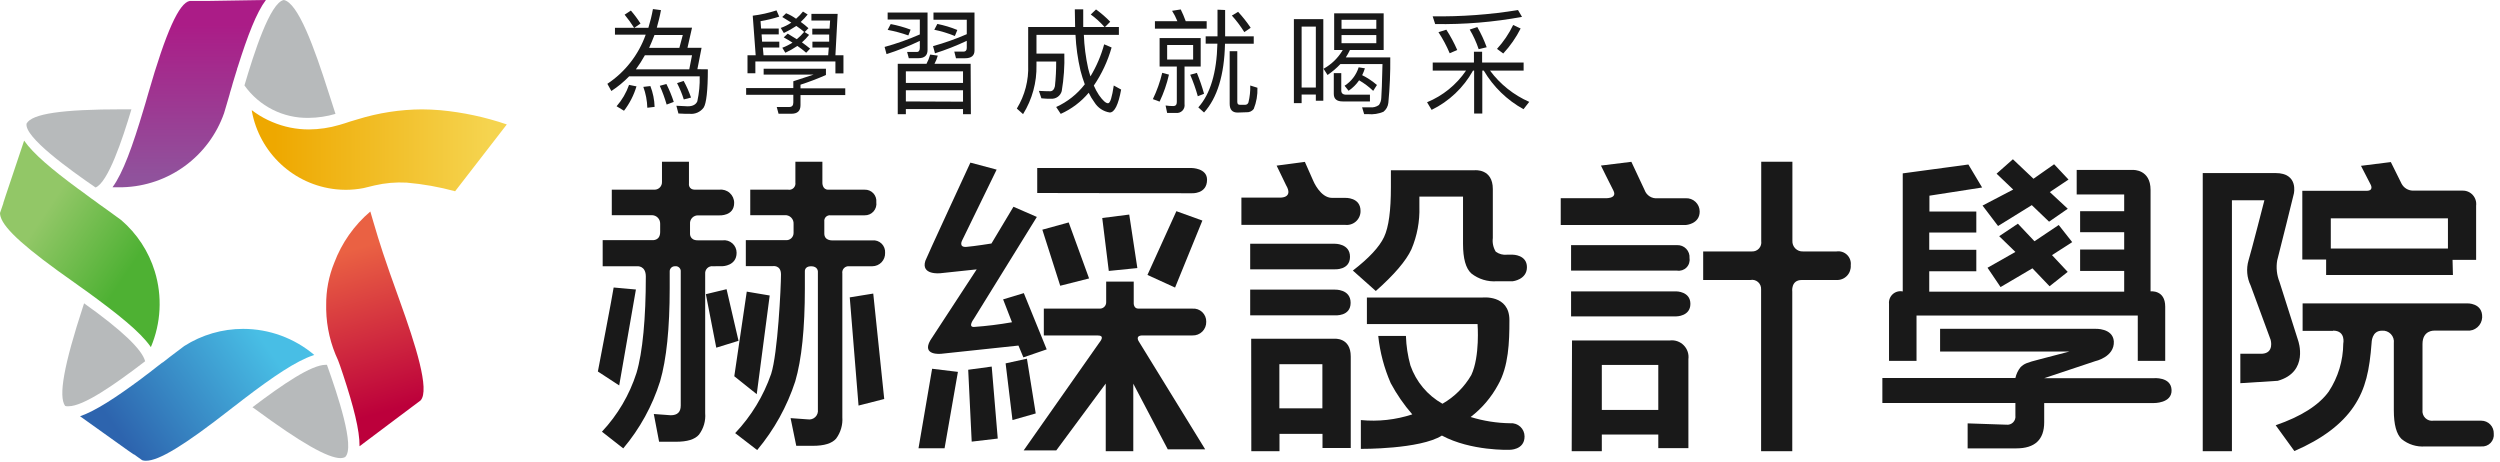 <?xml version="1.0" encoding="UTF-8"?>
<svg width="200px" height="37px" viewBox="0 0 200 37" version="1.1" xmlns="http://www.w3.org/2000/svg" xmlns:xlink="http://www.w3.org/1999/xlink">
    <!-- Generator: Sketch 55.2 (78181) - https://sketchapp.com -->
    <title>橫式2-彩copycopy</title>
    <desc>Created with Sketch.</desc>
    <defs>
        <linearGradient x1="30.733%" y1="31.265%" x2="74.522%" y2="68.553%" id="linearGradient-1">
            <stop stop-color="#92C767" offset="0%"></stop>
            <stop stop-color="#4EB133" offset="100%"></stop>
        </linearGradient>
        <linearGradient x1="44.025%" y1="13.898%" x2="53.073%" y2="85.703%" id="linearGradient-2">
            <stop stop-color="#EA6143" offset="0%"></stop>
            <stop stop-color="#BC003B" offset="100%"></stop>
        </linearGradient>
        <linearGradient x1="87.676%" y1="32.946%" x2="10.407%" y2="63.341%" id="linearGradient-3">
            <stop stop-color="#48BEE5" offset="0%"></stop>
            <stop stop-color="#2D64AE" offset="100%"></stop>
        </linearGradient>
        <linearGradient x1="49.959%" y1="13.084%" x2="49.959%" y2="94.593%" id="linearGradient-4">
            <stop stop-color="#AB1C87" offset="0%"></stop>
            <stop stop-color="#90529C" offset="100%"></stop>
        </linearGradient>
        <linearGradient x1="93.105%" y1="50%" x2="9.12%" y2="50%" id="linearGradient-5">
            <stop stop-color="#F5D44F" offset="0%"></stop>
            <stop stop-color="#EEA800" offset="100%"></stop>
        </linearGradient>
    </defs>
    <g id="頁面-1" stroke="none" stroke-width="1" fill="none" fill-rule="evenodd">
        <g id="橫式2-彩copycopy" fill-rule="nonzero">
            <path d="M12.384,21.715 C11.894,20.118 10.962,18.693 9.696,17.605 C9.322,17.325 8.913,17.03 8.484,16.725 L7.935,16.335 L7.935,16.335 L7.481,16 L7.342,15.905 L6.843,15.535 L6.574,15.335 L6.204,15.07 C4.175,13.57 2.658,12.3 1.93,11.25 L0.449,15.67 L0.264,16.24 L0.264,16.27 L0,17.04 L0,17.04 C0.002,17.144 0.019,17.246 0.05,17.345 C0.354,18.345 2.115,19.915 5.95,22.605 L6.16,22.755 L6.554,23.04 L6.953,23.32 C9.446,25.135 11.197,26.535 12.02,27.7 L12.07,27.77 C12.882,25.852 12.994,23.707 12.384,21.715 Z" id="路徑" fill="url(#linearGradient-1)"></path>
            <path d="M11.611,28.9 C11.365,27.953 9.737,26.408 6.728,24.265 C6.703,24.34 6.683,24.405 6.658,24.475 C5.097,29.24 4.663,31.715 5.212,32.475 C5.3,32.504 5.394,32.513 5.486,32.5 C6.683,32.5 9.167,30.775 11.611,28.9 Z" id="路徑" fill="#B7BABB"></path>
            <path d="M7.646,15 C8.643,14.59 9.786,11.19 10.514,8.745 L9.805,8.745 C4.933,8.745 2.554,9.1 2.125,9.885 C1.92,10.96 5.596,13.59 7.646,15 Z" id="路徑" fill="#B7BABB"></path>
            <path d="M19.556,6.835 C20.737,8.499 22.662,9.471 24.698,9.43 C25.423,9.424 26.143,9.316 26.838,9.11 C26.718,8.74 26.589,8.345 26.459,7.93 L26.264,7.33 C25.147,3.82 23.85,0.23 22.708,0 C21.611,0.19 20.299,4.305 19.556,6.835 Z" id="路徑" fill="#B7BABB"></path>
            <path d="M26.155,29.185 C26.121,29.182 26.088,29.182 26.055,29.185 C24.913,29.185 22.643,30.725 20.195,32.58 L20.434,32.745 C24.055,35.41 26.224,36.65 27.252,36.65 C27.379,36.651 27.504,36.62 27.616,36.56 C28.429,35.775 26.993,31.535 26.155,29.185 Z" id="路徑" fill="#B7BABB"></path>
            <path d="M31.975,24.055 C30.693,20.5 30.384,19.5 29.87,17.755 C29.781,17.445 29.736,17.285 29.626,16.92 L29.626,16.92 C28.334,18.018 27.342,19.427 26.743,21.015 C26.302,22.092 26.082,23.246 26.095,24.41 C26.095,24.46 26.095,24.51 26.095,24.555 C26.095,24.6 26.095,24.665 26.095,24.72 L26.095,24.78 C26.126,26.18 26.451,27.558 27.047,28.825 C27.102,28.975 27.162,29.13 27.212,29.275 C27.297,29.535 27.382,29.775 27.466,30.03 C28.279,32.5 28.778,34.42 28.763,35.7 L31.631,33.545 L32.474,32.915 L32.973,32.54 L33.641,32.04 L33.641,32.04 C34.414,31.225 33.232,27.545 31.975,24.055 Z" id="路徑" fill="url(#linearGradient-2)"></path>
            <path d="M19.451,26.31 C17.784,26.309 16.151,26.784 14.743,27.68 C14.364,27.96 13.965,28.26 13.546,28.585 L13.017,29 L12.993,29 L12.564,29.33 L12.564,29.33 L12.429,29.435 L11.93,29.825 L11.661,30.025 L11.302,30.3 C9.282,31.8 7.621,32.885 6.404,33.3 L10.185,36 L10.683,36.345 L10.713,36.345 L11.372,36.815 L11.372,36.815 C11.469,36.849 11.572,36.864 11.676,36.86 C12.718,36.86 14.733,35.635 18.424,32.75 L18.628,32.59 L19.017,32.295 L19.401,31.995 C21.865,30.11 23.711,28.87 25.062,28.425 C25.09,28.419 25.117,28.409 25.142,28.395 C23.55,27.049 21.534,26.31 19.451,26.31 Z" id="路徑" fill="url(#linearGradient-3)"></path>
            <path d="M16.638,0.075 L16.02,0.075 L15.182,0.075 L15.182,0.075 C14.334,0.22 13.287,2.515 11.85,7.51 C11.82,7.605 11.796,7.695 11.771,7.785 L11.636,8.255 C11.586,8.405 11.541,8.57 11.496,8.72 C10.603,11.72 9.835,13.84 9.002,14.98 C9.152,14.98 9.292,14.98 9.441,14.98 L9.82,14.98 C13.485,14.876 16.707,12.521 17.925,9.055 L18.135,8.345 C18.219,8.06 18.304,7.78 18.384,7.495 C18.387,7.487 18.387,7.478 18.384,7.47 C18.444,7.275 18.499,7.095 18.554,6.905 L18.554,6.905 L18.613,6.685 L18.783,6.125 C18.838,5.93 18.898,5.75 18.958,5.56 C18.958,5.495 18.993,5.43 19.017,5.365 C19.815,2.835 20.519,1 21.272,0 L16.638,0.075 Z" id="路徑" fill="url(#linearGradient-4)"></path>
            <path d="M35.217,8.815 C34.718,8.775 34.219,8.75 33.751,8.75 C32.007,8.76 30.274,9.028 28.608,9.545 L28.02,9.72 L27.596,9.86 L27.596,9.86 L27.496,9.89 L27.147,9.995 C26.358,10.228 25.541,10.349 24.718,10.355 C23.709,10.357 22.71,10.155 21.781,9.76 C21.313,9.565 20.867,9.322 20.449,9.035 C20.344,8.965 20.239,8.89 20.145,8.815 C20.147,8.833 20.147,8.852 20.145,8.87 C20.751,12.236 23.504,14.794 26.898,15.145 C27.152,15.17 27.397,15.185 27.676,15.185 C28.144,15.183 28.612,15.138 29.072,15.05 C29.387,14.97 29.681,14.895 29.96,14.835 L29.96,14.835 C30.803,14.638 31.669,14.562 32.534,14.61 C33.843,14.723 35.14,14.954 36.409,15.3 L40.544,9.955 C38.819,9.366 37.031,8.983 35.217,8.815 Z" id="路徑" fill="url(#linearGradient-5)"></path>
            <path d="M50.873,23.16 L49.536,30.835 L47.83,29.72 C47.83,29.72 49.042,23.42 49.092,23 L50.873,23.16 Z M57.042,21.3 C56.874,21.278 56.706,21.334 56.583,21.451 C56.461,21.569 56.399,21.736 56.414,21.905 L56.414,33.05 C56.467,33.667 56.289,34.282 55.915,34.775 C55.586,35.155 54.973,35.34 54.08,35.34 L52.728,35.34 L52.304,33.12 L53.656,33.22 C54.195,33.22 54.459,32.965 54.459,32.445 L54.459,21.745 C54.474,21.621 54.431,21.497 54.342,21.41 C54.253,21.322 54.128,21.282 54.005,21.3 C53.887,21.294 53.772,21.339 53.689,21.425 C53.607,21.51 53.566,21.627 53.576,21.745 C53.576,22.285 53.576,22.245 53.576,22.555 L53.576,23.055 C53.576,26.262 53.32,28.745 52.808,30.505 C52.189,32.471 51.188,34.295 49.86,35.87 L48.155,34.535 C49.413,33.196 50.357,31.592 50.918,29.84 C51.416,28.19 51.666,25.415 51.666,22.125 C51.666,21.235 50.983,21.3 50.983,21.3 L48.214,21.3 L48.214,19.21 L52.204,19.21 C52.204,19.21 52.813,19.27 52.813,18.555 L52.813,17.895 C52.821,17.53 52.534,17.226 52.17,17.215 L48.943,17.215 L48.943,15.175 L52.369,15.175 C52.529,15.174 52.682,15.108 52.793,14.992 C52.904,14.876 52.963,14.72 52.958,14.56 L52.958,12.94 L55.117,12.94 L55.117,14.675 C55.117,14.675 55.037,15.175 55.616,15.175 L57.551,15.175 C57.852,15.139 58.153,15.234 58.379,15.436 C58.605,15.638 58.734,15.927 58.733,16.23 C58.733,17.3 57.551,17.23 57.551,17.23 L55.86,17.23 C55.68,17.221 55.504,17.29 55.377,17.42 C55.251,17.551 55.187,17.729 55.202,17.91 L55.202,18.7 C55.202,18.7 55.172,19.225 55.815,19.225 L57.81,19.225 C58.095,19.191 58.381,19.28 58.595,19.472 C58.808,19.663 58.93,19.938 58.928,20.225 C58.928,21.27 57.81,21.295 57.81,21.295 L57.042,21.3 Z M59.082,27.265 L57.302,27.815 L56.469,23.535 L58.125,23.135 L59.082,27.265 Z M61.576,23.64 L60.539,31.535 L58.743,30.1 L59.741,23.33 L61.576,23.64 Z M67.925,21.3 C67.771,21.285 67.619,21.344 67.513,21.457 C67.408,21.571 67.361,21.727 67.387,21.88 L67.387,32.77 L67.387,33.375 C67.431,33.988 67.254,34.597 66.888,35.09 C66.554,35.475 65.935,35.665 65.027,35.665 L63.701,35.665 L63.247,33.45 L64.628,33.55 C64.846,33.585 65.067,33.515 65.225,33.362 C65.383,33.208 65.459,32.989 65.431,32.77 L65.431,21.72 C65.431,21.72 65.431,21.3 64.888,21.3 C64.344,21.3 64.389,21.72 64.389,21.72 L64.389,23.055 C64.389,26.275 64.133,28.758 63.621,30.505 C62.966,32.517 61.931,34.384 60.574,36.005 L58.813,34.65 C60.097,33.295 61.079,31.681 61.691,29.915 C62.219,28.29 62.479,22.97 62.479,21.96 C62.479,21.18 61.825,21.29 61.825,21.29 L59.666,21.29 L59.666,19.21 L62.843,19.21 C63.008,19.23 63.173,19.178 63.296,19.067 C63.42,18.956 63.489,18.796 63.486,18.63 L63.486,17.92 C63.5,17.726 63.429,17.536 63.29,17.401 C63.152,17.265 62.961,17.197 62.768,17.215 L60.02,17.215 L60.02,15.175 L63.047,15.175 C63.207,15.205 63.37,15.155 63.486,15.041 C63.602,14.928 63.656,14.765 63.631,14.605 L63.631,12.94 L65.791,12.94 L65.791,14.645 C65.791,14.645 65.791,15.175 66.254,15.175 L69.172,15.175 C69.434,15.165 69.687,15.269 69.866,15.461 C70.045,15.653 70.132,15.914 70.105,16.175 C70.143,16.443 70.061,16.715 69.882,16.917 C69.702,17.12 69.442,17.232 69.172,17.225 L66.444,17.225 C66.307,17.207 66.169,17.253 66.071,17.351 C65.973,17.449 65.927,17.588 65.945,17.725 L65.945,18.685 C65.945,19.285 66.613,19.23 66.613,19.23 L69.786,19.23 C70.06,19.203 70.332,19.298 70.529,19.491 C70.726,19.684 70.828,19.955 70.808,20.23 C70.819,20.509 70.716,20.781 70.523,20.983 C70.33,21.184 70.064,21.299 69.786,21.3 L67.925,21.3 Z M68.683,32.445 L67.98,23.79 L69.86,23.485 L70.738,31.92 L68.683,32.445 Z" id="形狀" fill-opacity="0.9" fill="#000000"></path>
            <polygon id="路徑" fill-opacity="0.9" fill="#000000" points="76.633 29.75 75.566 35.86 73.481 35.86 74.569 29.5"></polygon>
            <path d="M81.077,16.54 L82.948,17.355 L77.895,25.525 C77.895,25.525 77.397,26.185 77.935,26.155 C78.948,26.082 79.957,25.957 80.958,25.78 C80.888,25.59 80.249,23.95 80.249,23.95 L81.905,23.45 L83.736,27.95 L81.87,28.59 L81.476,27.645 L75.277,28.305 C75.277,28.305 73.706,28.465 74.429,27.22 L78.135,21.55 L75.212,21.86 C75.212,21.86 73.651,22.025 74.03,20.86 C74.03,20.79 77.631,13.01 77.631,13.01 L79.731,13.57 L76.963,19.25 C76.963,19.25 76.673,19.805 77.322,19.75 C77.97,19.695 79.317,19.48 79.317,19.48" id="路徑" fill-opacity="0.9" fill="#000000"></path>
            <polygon id="路徑" fill-opacity="0.9" fill="#000000" points="77.736 35.33 77.456 29.58 79.337 29.325 79.82 35.085"></polygon>
            <polygon id="路徑" fill-opacity="0.9" fill="#000000" points="80.998 33.605 80.449 29.07 82.155 28.695 82.858 33.075"></polygon>
            <path d="M82.978,15.44 L82.978,13.44 L95.317,13.44 C95.317,13.44 96.564,13.44 96.564,14.375 C96.564,15.555 95.317,15.46 95.317,15.46 L82.978,15.44 Z" id="路徑" fill-opacity="0.9" fill="#000000"></path>
            <path d="M87.781,26.835 L83.506,26.835 L83.506,24.69 L87.995,24.69 C88.27,24.69 88.494,24.466 88.494,24.19 L88.494,22.53 L90.698,22.53 L90.698,24.28 C90.698,24.28 90.698,24.69 91.067,24.69 L95.397,24.69 C95.686,24.667 95.971,24.769 96.181,24.969 C96.391,25.169 96.507,25.449 96.499,25.74 C96.507,26.035 96.394,26.32 96.185,26.527 C95.976,26.735 95.69,26.846 95.397,26.835 C95.397,26.835 92.055,26.835 91.406,26.835 C90.758,26.835 91.117,27.335 91.117,27.335 L96.414,35.945 L93.421,35.945 L90.663,30.695 L90.663,36.095 L88.459,36.095 L88.459,30.685 L84.504,36.03 L81.895,36.03 L87.88,27.505 C88.125,27.185 88.379,26.835 87.781,26.835 Z" id="路徑" fill-opacity="0.9" fill="#000000"></path>
            <polygon id="路徑" fill-opacity="0.9" fill="#000000" points="84.818 22.86 83.387 18.375 85.496 17.795 87.127 22.275"></polygon>
            <polygon id="路徑" fill-opacity="0.9" fill="#000000" points="88.703 21.675 88.18 17.44 90.339 17.165 90.988 21.445"></polygon>
            <polygon id="路徑" fill-opacity="0.9" fill="#000000" points="96.19 17.645 94.005 23.005 91.796 21.995 94.11 16.895"></polygon>
            <path d="M102.384,15.81 C102.384,15.81 103.511,15.87 102.883,14.81 L102.13,13.25 L104.389,12.95 L105.067,14.48 C105.067,14.48 105.626,15.83 106.564,15.83 C107.501,15.83 107.616,15.83 107.616,15.83 C107.616,15.83 108.843,15.77 108.843,16.875 C108.848,17.193 108.716,17.497 108.481,17.711 C108.246,17.924 107.931,18.026 107.616,17.99 L99.312,17.99 L99.312,15.81 L102.384,15.81 Z M100.015,19.5 L106.773,19.5 C106.773,19.5 108,19.465 108,20.545 C108,21.625 106.773,21.545 106.773,21.545 L100.015,21.545 L100.015,19.5 Z M100.015,23.17 L106.793,23.17 C106.793,23.17 108.05,23.115 108.05,24.225 C108.05,25.335 106.793,25.225 106.793,25.225 L100.015,25.225 L100.015,23.17 Z M100.095,27.1 L106.733,27.1 C106.733,27.1 108.06,26.96 108.06,28.52 L108.06,35.84 L105.8,35.84 L105.8,34.71 L102.359,34.71 L102.359,36.095 L100.105,36.095 L100.095,27.1 Z M105.791,29.135 L102.349,29.135 L102.349,32.665 L105.791,32.665 L105.791,29.135 Z M119.426,15.135 L119.426,19.04 C119.377,19.421 119.459,19.808 119.661,20.135 C119.924,20.328 120.25,20.413 120.574,20.375 L121.022,20.375 C121.022,20.375 122.155,20.375 122.155,21.375 C122.155,22.375 121.022,22.5 121.022,22.5 L119.751,22.5 C119.015,22.556 118.285,22.333 117.706,21.875 C117.262,21.47 117.042,20.685 117.042,19.51 L117.042,15.73 L113.551,15.73 L113.551,16.54 C113.587,17.708 113.37,18.87 112.913,19.945 C112.487,20.865 111.538,21.977 110.065,23.28 L108.229,21.645 C109.521,20.645 110.344,19.765 110.723,18.965 C111.102,18.165 111.272,16.83 111.272,14.965 L111.272,13.62 L117.975,13.62 C117.975,13.62 119.426,13.465 119.426,15.125 L119.426,15.135 Z M120.753,25.635 C120.753,27.36 120.693,29.305 119.84,30.795 C119.298,31.795 118.552,32.669 117.651,33.36 C118.677,33.678 119.744,33.846 120.818,33.86 C121.113,33.835 121.405,33.935 121.623,34.135 C121.841,34.336 121.965,34.618 121.965,34.915 C121.965,36.02 120.743,35.985 120.743,35.985 C120.743,35.985 117.681,36.095 115.352,34.845 C113.596,35.95 108.868,35.91 108.868,35.91 L108.868,33.605 C110.256,33.74 111.657,33.585 112.983,33.15 C112.316,32.384 111.737,31.546 111.257,30.65 C110.733,29.451 110.396,28.177 110.259,26.875 L112.474,26.875 C112.499,27.673 112.62,28.465 112.833,29.235 C113.286,30.536 114.198,31.626 115.397,32.3 C116.355,31.751 117.152,30.958 117.706,30 C118.409,28.5 118.204,25.925 118.204,25.925 L109.352,25.925 L109.352,23.805 L118.564,23.805 C118.564,23.805 120.753,23.535 120.753,25.61 L120.753,25.635 Z" id="形狀" fill-opacity="0.9" fill="#000000"></path>
            <path d="M135.975,16.925 C135.975,17.925 134.873,18 134.873,18 L124.858,18 L124.858,15.855 L128.349,15.855 C128.349,15.855 129.426,15.94 129.072,15.245 C128.758,14.64 128.075,13.245 128.075,13.245 L130.509,12.945 L131.566,15.2 C131.721,15.639 132.157,15.912 132.618,15.86 L134.853,15.86 C135.145,15.843 135.431,15.948 135.643,16.15 C135.855,16.351 135.976,16.632 135.975,16.925 Z M125.686,19.61 L134.165,19.61 C134.44,19.598 134.707,19.705 134.898,19.904 C135.089,20.103 135.185,20.375 135.162,20.65 C135.205,20.926 135.114,21.207 134.917,21.404 C134.72,21.602 134.44,21.693 134.165,21.65 L125.686,21.65 L125.686,19.61 Z M125.686,23.31 L134.105,23.31 C134.105,23.31 135.232,23.31 135.232,24.31 C135.232,25.31 134.105,25.31 134.105,25.31 L125.686,25.31 L125.686,23.31 Z M125.761,27.235 L133.601,27.235 C134.008,27.188 134.414,27.332 134.701,27.625 C134.989,27.918 135.126,28.328 135.072,28.735 C135.072,30.13 135.072,35.85 135.072,35.85 L132.663,35.85 L132.663,34.76 L128.145,34.76 L128.145,36.095 L125.736,36.095 L125.761,27.235 Z M132.663,29.195 L128.145,29.195 L128.145,32.795 L132.663,32.795 L132.663,29.195 Z M143.392,12.94 L143.392,19.26 C143.378,19.49 143.463,19.714 143.625,19.877 C143.787,20.04 144.01,20.127 144.239,20.115 L146.923,20.115 C147.231,20.069 147.542,20.17 147.766,20.388 C147.989,20.605 148.098,20.915 148.06,21.225 C148.083,21.537 147.972,21.844 147.755,22.069 C147.537,22.293 147.234,22.414 146.923,22.4 L144.14,22.4 C143.252,22.4 143.382,23.34 143.382,23.34 L143.382,36.095 L140.888,36.095 L140.888,23.15 C140.902,22.926 140.811,22.708 140.641,22.561 C140.472,22.414 140.244,22.354 140.025,22.4 L136.254,22.4 L136.254,20.115 L140.15,20.115 C140.366,20.127 140.576,20.04 140.721,19.879 C140.866,19.718 140.931,19.5 140.898,19.285 L140.898,12.94 L143.392,12.94 Z" id="形狀" fill-opacity="0.9" fill="#000000"></path>
            <path d="M167.611,26.305 C167.611,26.305 169.022,26.23 169.107,27.305 C169.172,28.565 167.611,28.895 167.611,28.895 L163.536,30.255 L172.284,30.255 C172.284,30.255 173.686,30.12 173.726,31.2 C173.766,32.28 172.284,32.245 172.284,32.245 L163.536,32.245 L163.536,33.78 C163.536,35.17 162.793,35.87 161.302,35.87 L157.411,35.87 L157.411,33.87 L160.504,33.975 C160.705,34.002 160.907,33.933 161.05,33.789 C161.193,33.644 161.26,33.441 161.232,33.24 L161.232,32.24 L150.589,32.24 L150.589,30.24 L161.232,30.24 C161.3,29.925 161.44,29.631 161.641,29.38 C161.93,29.095 162.14,29.01 163.137,28.755 L165.546,28.125 L155.207,28.125 L155.207,26.305 L167.611,26.305 Z M171.022,25.245 L153.322,25.245 L153.322,28.87 L151.122,28.87 L151.122,24.315 C151.091,24.023 151.2,23.733 151.417,23.535 C151.634,23.338 151.932,23.256 152.219,23.315 L152.219,13.87 L157.471,13.16 L158.569,15 L154.354,15.655 L154.354,16.92 L158.105,16.92 L158.105,18.6 L154.339,18.6 L154.339,19.985 L158.105,19.985 L158.105,21.7 L154.339,21.7 L154.339,23.335 L169.935,23.335 L169.935,21.675 L166.409,21.675 L166.409,19.96 L169.935,19.96 L169.935,18.575 L166.409,18.575 L166.409,16.895 L169.935,16.895 L169.935,15.555 L166.135,15.555 L166.135,13.595 L170.648,13.595 C170.648,13.595 172.045,13.535 172.045,15.195 L172.045,23.31 C172.045,23.31 173.217,23.165 173.217,24.53 L173.217,28.87 L171.022,28.87 L171.022,25.245 Z M162.544,16.41 L159.845,18.08 L158.603,16.445 L161.057,15.165 L159.726,13.895 L161.032,12.74 L162.678,14.3 L164.329,13.14 L165.481,14.365 L163.985,15.365 L165.421,16.7 L163.925,17.735 L162.544,16.41 Z M162.594,21.465 L160.045,22.965 L159.002,21.42 L161.232,20.155 L159.935,18.895 L161.431,17.895 L162.758,19.3 L164.698,18 L165.776,19.37 L164.16,20.41 L165.416,21.75 L163.965,22.9 L162.594,21.465 Z" id="形狀" fill-opacity="0.9" fill="#000000"></path>
            <path d="M183.506,15.5 C183.506,15.5 182.349,20.205 182.175,20.835 C182.078,21.413 182.142,22.006 182.359,22.55 L183.855,27.255 C183.855,27.255 184.743,29.755 182.219,30.465 L179.227,30.655 L179.227,28.3 L180.963,28.3 C181.96,28.245 181.651,27.185 181.651,27.185 L180.05,22.84 C179.75,22.217 179.689,21.505 179.88,20.84 C180.09,20.165 181.152,16.02 181.152,16.02 L178.554,16.02 L178.554,36.095 L176.219,36.095 L176.219,13.845 L182.045,13.845 C183.91,13.845 183.506,15.5 183.506,15.5 Z M186.643,26.47 L184.209,26.47 L184.209,24.27 L197.357,24.27 C197.357,24.27 198.618,24.21 198.574,25.395 C198.559,25.699 198.42,25.984 198.19,26.183 C197.96,26.383 197.659,26.479 197.357,26.45 L194.733,26.45 C194.733,26.45 193.8,26.405 193.8,27.52 L193.8,32.795 C193.77,33.035 193.853,33.275 194.025,33.445 C194.198,33.614 194.44,33.692 194.678,33.655 L198.504,33.655 C198.774,33.655 199.032,33.764 199.22,33.958 C199.408,34.152 199.509,34.415 199.501,34.685 C199.532,34.961 199.438,35.237 199.245,35.436 C199.052,35.635 198.78,35.738 198.504,35.715 L194.015,35.715 C193.334,35.768 192.659,35.557 192.13,35.125 C191.716,34.735 191.506,33.965 191.506,32.825 L191.506,27.455 C191.542,27.188 191.455,26.92 191.27,26.725 C191.084,26.531 190.821,26.431 190.554,26.455 C189.726,26.455 189.731,27.4 189.726,27.455 C189.561,29.59 189.267,31.085 188.304,32.515 C187.342,33.945 185.761,35.125 183.551,36.085 L182.055,34.02 C184.093,33.317 185.508,32.418 186.299,31.325 C187.048,30.186 187.451,28.854 187.461,27.49 C187.461,27.49 187.686,26.45 186.643,26.45 L186.643,26.47 Z M196.234,22 L186.09,22 L186.09,20.765 L184.185,20.765 L184.185,15.265 L189.317,15.265 C189.94,15.265 189.651,14.765 189.651,14.765 L188.878,13.265 L191.267,12.965 L192.13,14.705 C192.308,15.032 192.646,15.239 193.017,15.25 L197.007,15.25 C197.318,15.243 197.616,15.372 197.824,15.604 C198.032,15.835 198.129,16.146 198.09,16.455 L198.09,20.79 L196.204,20.79 L196.234,22 Z M195.835,17.465 L186.464,17.465 L186.464,19.885 L195.835,19.885 L195.835,17.465 Z" id="形狀" fill-opacity="0.9" fill="#000000"></path>
            <path d="M56.628,5.545 C56.628,7.255 56.504,8.28 56.294,8.605 C56.037,8.958 55.612,9.149 55.177,9.105 C54.923,9.105 54.618,9.105 54.274,9.08 L54.11,8.46 L55.022,8.505 C55.421,8.505 55.676,8.36 55.786,8.105 C55.93,7.449 55.994,6.777 55.975,6.105 L50.334,6.105 C49.904,6.549 49.426,6.943 48.908,7.28 L48.589,6.705 C50.008,5.762 51.084,4.383 51.656,2.775 L49.197,2.775 L49.197,2.225 L50.728,2.225 C50.498,1.859 50.245,1.508 49.97,1.175 L50.469,0.845 C50.752,1.172 51.01,1.52 51.242,1.885 L50.743,2.225 L51.87,2.225 C52.022,1.733 52.144,1.232 52.234,0.725 L52.878,0.81 C52.788,1.31 52.668,1.765 52.544,2.215 L55.362,2.215 L54.998,3.825 L56.125,3.825 L55.791,5.535 L56.628,5.545 Z M50.918,6.91 C50.707,7.616 50.369,8.277 49.92,8.86 L49.327,8.5 C49.765,7.999 50.103,7.419 50.324,6.79 L50.918,6.91 Z M50.873,5.545 L55.142,5.545 L55.362,4.42 L51.591,4.42 C51.375,4.81 51.135,5.185 50.873,5.545 L50.873,5.545 Z M52.409,8.545 L51.786,8.62 C51.769,8.05 51.661,7.486 51.466,6.95 L52.03,6.885 C52.237,7.417 52.352,7.98 52.369,8.55 L52.409,8.545 Z M52.359,2.8 C52.219,3.165 52.075,3.505 51.93,3.83 L54.349,3.83 L54.623,2.8 L52.359,2.8 Z M53.92,8.145 L53.332,8.365 C53.183,7.853 53,7.352 52.783,6.865 L53.312,6.72 C53.543,7.181 53.74,7.659 53.9,8.15 L53.92,8.145 Z M55.302,7.8 L54.703,7.955 C54.562,7.505 54.382,7.068 54.165,6.65 L54.693,6.475 C54.928,6.9 55.125,7.345 55.282,7.805 L55.302,7.8 Z" id="形狀" fill-opacity="0.9" fill="#000000"></path>
            <path d="M66.075,5.5 L66.075,6 C65.41,6.294 64.731,6.552 64.04,6.775 L64.04,7.065 L67.621,7.065 L67.621,7.605 L64.04,7.605 L64.04,8.415 C64.04,8.875 63.796,9.1 63.312,9.1 L62.284,9.1 L62.14,8.56 C62.429,8.56 62.758,8.56 63.137,8.56 C63.357,8.56 63.466,8.44 63.466,8.205 L63.466,7.585 L59.691,7.585 L59.691,7.045 L63.466,7.045 L63.466,6.5 C64.155,6.28 64.693,6.105 65.082,5.97 L61.092,5.97 L61.092,5.5 L66.075,5.5 Z M60.968,3.335 L62.344,3.335 L62.344,3.8 L61.027,3.8 L61.082,4.42 L66.254,4.42 L66.304,3.8 L64.993,3.8 L64.993,3.335 L66.334,3.335 L66.334,2.76 L64.983,2.76 L64.983,2.295 L66.364,2.295 L66.409,1.64 L64.913,1.64 L64.913,1.11 L67.012,1.11 L66.833,4.42 L67.476,4.42 L67.476,5.87 L66.833,5.87 L66.833,4.915 L60.429,4.915 L60.429,5.86 L59.8,5.86 L59.8,4.42 L60.454,4.42 L60.219,1.255 C60.865,1.176 61.502,1.034 62.12,0.83 L62.339,1.33 C61.85,1.487 61.35,1.609 60.843,1.695 L60.888,2.285 L62.299,2.285 L62.299,2.75 L60.928,2.75 L60.968,3.335 Z M63.686,1.5 C63.888,1.326 64.073,1.133 64.239,0.925 L64.613,1.16 C64.444,1.372 64.259,1.571 64.06,1.755 C64.276,1.908 64.483,2.075 64.678,2.255 L64.359,2.575 C64.152,2.395 63.934,2.228 63.706,2.075 C63.388,2.288 63.055,2.477 62.708,2.64 L62.459,2.235 C62.759,2.131 63.044,1.988 63.307,1.81 C63.077,1.66 62.833,1.51 62.579,1.36 L62.888,1.06 C63.187,1.175 63.446,1.33 63.686,1.5 Z M63.741,3.14 C63.958,2.961 64.158,2.761 64.339,2.545 L64.728,2.79 C64.556,3.008 64.364,3.208 64.155,3.39 C64.394,3.555 64.608,3.73 64.808,3.89 L64.494,4.22 C64.272,4.023 64.037,3.841 63.791,3.675 C63.485,3.882 63.163,4.064 62.828,4.22 L62.584,3.82 C62.87,3.713 63.144,3.575 63.401,3.41 C63.172,3.263 62.938,3.123 62.698,2.99 L63.017,2.69 C63.257,2.835 63.501,3 63.741,3.135 L63.741,3.14 Z" id="形狀" fill-opacity="0.9" fill="#000000"></path>
            <path d="M73.586,1.56 L71.012,1.56 L71.012,1 L74.204,1 L74.204,4 C74.204,4.435 73.96,4.655 73.476,4.655 L72.703,4.655 L72.569,4.155 L73.357,4.155 C73.506,4.155 73.586,4.035 73.586,3.82 L73.586,3.27 C72.723,3.684 71.834,4.038 70.923,4.33 L70.768,3.755 C71.73,3.49 72.672,3.156 73.586,2.755 L73.586,1.56 Z M72.848,2.37 L72.668,2.835 C72.129,2.644 71.575,2.495 71.012,2.39 L71.257,1.925 C71.799,2.028 72.331,2.177 72.848,2.37 L72.848,2.37 Z M77.671,9.135 L77.042,9.135 L77.042,8.725 L72.469,8.725 L72.469,9.135 L71.82,9.135 L71.82,5.105 L74.12,5.105 C74.245,4.87 74.343,4.622 74.414,4.365 L75.022,4.45 C74.96,4.678 74.871,4.898 74.758,5.105 L77.651,5.105 L77.671,9.135 Z M77.042,6.635 L77.042,5.705 L72.469,5.705 L72.469,6.635 L77.042,6.635 Z M77.042,8.135 L77.042,7.22 L72.469,7.22 L72.469,8.115 L77.042,8.135 Z M77.342,1.58 L74.678,1.58 L74.678,1 L77.96,1 L77.96,4.045 C77.96,4.45 77.706,4.66 77.207,4.66 L76.479,4.66 L76.344,4.13 L77.087,4.13 C77.252,4.13 77.342,4.025 77.342,3.835 L77.342,3.265 C76.518,3.656 75.668,3.99 74.798,4.265 L74.643,3.69 C75.564,3.436 76.466,3.117 77.342,2.735 L77.342,1.58 Z M76.579,2.415 L76.389,2.88 C75.857,2.663 75.306,2.495 74.743,2.38 L74.988,1.915 C75.532,2.023 76.065,2.183 76.579,2.395 L76.579,2.415 Z" id="形狀" fill-opacity="0.9" fill="#000000"></path>
            <path d="M88.818,1.74 L88.399,2.16 L89.511,2.16 L89.511,2.79 L86.708,2.79 C86.742,3.692 86.857,4.589 87.052,5.47 C87.107,5.695 87.172,5.905 87.237,6.11 C87.719,5.31 88.088,4.447 88.334,3.545 L88.928,3.8 C88.621,4.885 88.141,5.914 87.506,6.845 C87.619,7.111 87.756,7.365 87.915,7.605 C88.219,8.04 88.464,8.26 88.643,8.26 C88.823,8.26 88.963,7.76 89.102,6.84 L89.691,7.165 C89.471,8.38 89.162,9 88.778,9 C88.269,8.921 87.82,8.621 87.551,8.18 C87.375,7.943 87.223,7.688 87.097,7.42 C86.488,8.146 85.722,8.723 84.858,9.11 L84.494,8.56 C85.393,8.152 86.18,7.529 86.783,6.745 C86.648,6.387 86.534,6.021 86.439,5.65 C86.219,4.711 86.085,3.754 86.04,2.79 L82.918,2.79 L82.918,4.29 L85.147,4.29 C85.176,5.294 85.106,6.299 84.938,7.29 C84.834,7.671 84.478,7.926 84.085,7.9 C83.865,7.9 83.586,7.9 83.312,7.865 L83.112,7.27 C83.465,7.29 83.764,7.3 84.01,7.3 C84.209,7.3 84.339,7.15 84.394,6.895 C84.465,6.241 84.498,5.583 84.494,4.925 L82.918,4.925 L82.918,5.2 C82.95,6.587 82.577,7.953 81.845,9.13 L81.347,8.685 C81.989,7.634 82.305,6.416 82.254,5.185 L82.254,2.16 L86.01,2.16 C86.01,1.705 85.985,1.24 85.985,0.745 L86.658,0.745 C86.658,1.245 86.658,1.745 86.658,2.16 L88.359,2.16 C88.032,1.786 87.664,1.45 87.262,1.16 L87.681,0.755 C88.088,1.05 88.468,1.379 88.818,1.74 Z" id="路徑" fill-opacity="0.9" fill="#000000"></path>
            <path d="M93.516,5.97 C93.348,6.716 93.097,7.44 92.768,8.13 L92.229,7.93 C92.554,7.257 92.805,6.552 92.978,5.825 L93.516,5.97 Z M94.19,1.695 C94.075,1.405 93.933,1.127 93.766,0.865 L94.459,0.755 C94.609,1.061 94.742,1.375 94.858,1.695 L96.534,1.695 L96.534,2.295 L92.394,2.295 L92.394,1.695 L94.19,1.695 Z M96.055,3.045 L96.055,5.325 L94.763,5.325 L94.763,8.325 C94.793,8.517 94.731,8.712 94.595,8.852 C94.46,8.991 94.267,9.059 94.075,9.035 L93.372,9.035 L93.247,8.44 C93.452,8.469 93.658,8.484 93.865,8.485 C94.045,8.485 94.145,8.375 94.145,8.17 L94.145,5.325 L92.768,5.325 L92.768,3.045 L96.055,3.045 Z M95.451,3.6 L93.372,3.6 L93.372,4.76 L95.451,4.76 L95.451,3.6 Z M96.324,7.5 L95.825,7.7 C95.661,7.114 95.458,6.539 95.217,5.98 L95.751,5.83 C95.975,6.375 96.167,6.932 96.324,7.5 L96.324,7.5 Z M98.01,0.8 L98.01,2.905 L100.299,2.905 L100.299,3.5 L98,3.5 C97.945,6 97.382,7.83 96.324,9 L95.865,8.59 C96.828,7.515 97.337,5.81 97.392,3.495 L96.454,3.495 L96.454,2.905 L97.401,2.905 L97.401,0.775 L98.01,0.8 Z M99.007,9.005 C98.584,9.005 98.374,8.77 98.374,8.305 L98.374,4.095 L98.983,4.095 L98.983,8.15 C98.983,8.305 99.047,8.385 99.192,8.385 L99.601,8.385 C99.725,8.391 99.837,8.313 99.875,8.195 C99.984,7.752 100.033,7.296 100.02,6.84 L100.594,7.02 C100.615,7.599 100.515,8.177 100.299,8.715 C100.161,8.899 99.939,8.999 99.711,8.98 L99.007,9.005 Z M100.045,2.23 L99.546,2.57 C99.253,2.1 98.92,1.656 98.549,1.245 L99.047,0.945 C99.411,1.339 99.744,1.761 100.045,2.205 L100.045,2.23 Z" id="形狀" fill-opacity="0.9" fill="#000000"></path>
            <path d="M105.865,8.06 L105.267,8.06 L105.267,7.56 L104.13,7.56 L104.13,8.25 L103.511,8.25 L103.511,1.53 L105.865,1.53 L105.865,8.06 Z M105.267,7 L105.267,2.13 L104.13,2.13 L104.13,7 L105.267,7 Z M110.693,1.065 L110.693,4 L107.995,4 C107.899,4.204 107.789,4.401 107.666,4.59 L111.222,4.59 C111.235,5.805 111.183,7.02 111.067,8.23 C111.037,8.509 110.897,8.764 110.678,8.94 C110.288,9.106 109.863,9.172 109.441,9.13 L109.132,9.13 L108.968,8.585 C109.187,8.585 109.397,8.585 109.606,8.585 C109.857,8.616 110.11,8.549 110.314,8.4 C110.435,8.229 110.501,8.025 110.504,7.815 C110.534,7.525 110.559,6.625 110.599,5.125 L107.232,5.125 C106.922,5.453 106.577,5.746 106.204,6 L105.885,5.5 C106.523,5.148 107.053,4.629 107.421,4 L106.733,4 L106.733,1.065 L110.693,1.065 Z M107.302,5.85 L107.302,7.24 C107.302,7.46 107.431,7.575 107.696,7.575 L109.596,7.575 L109.596,8.115 L107.421,8.115 C106.923,8.115 106.703,7.905 106.703,7.505 L106.703,5.85 L107.302,5.85 Z M110.105,2.305 L110.105,1.585 L107.322,1.585 L107.322,2.305 L110.105,2.305 Z M110.105,2.805 L107.322,2.805 L107.322,3.455 L110.105,3.455 L110.105,2.805 Z M107.895,7.27 L107.566,6.86 C108.103,6.517 108.502,5.994 108.693,5.385 L109.192,5.465 C109.134,5.654 109.06,5.838 108.973,6.015 C109.399,6.225 109.796,6.489 110.155,6.8 L109.855,7.27 C109.516,6.943 109.137,6.659 108.728,6.425 C108.506,6.752 108.223,7.034 107.895,7.255 L107.895,7.27 Z" id="形狀" fill-opacity="0.9" fill="#000000"></path>
            <path d="M117.915,5 L117.915,4.14 L118.569,4.14 L118.569,5 L121.89,5 L121.89,5.65 L119.202,5.65 C120.014,6.742 121.095,7.604 122.339,8.15 L121.88,8.735 C120.565,8.01 119.468,6.945 118.703,5.65 L118.584,5.65 L118.584,9.08 L117.93,9.08 L117.93,5.65 L117.84,5.65 C117.084,7.012 115.928,8.109 114.529,8.79 L114.165,8.18 C115.428,7.66 116.512,6.781 117.282,5.65 L114.618,5.65 L114.618,5 L117.915,5 Z M121.761,1.35 C119.469,1.772 117.142,1.964 114.813,1.925 L114.613,1.305 C116.9,1.339 119.184,1.171 121.441,0.805 L121.761,1.35 Z M116.579,4 L115.975,4.26 C115.728,3.672 115.427,3.108 115.077,2.575 L115.706,2.375 C116.041,2.892 116.333,3.435 116.579,4 L116.579,4 Z M118.933,3.78 L118.294,3.935 C118.112,3.387 117.872,2.861 117.576,2.365 L118.185,2.165 C118.481,2.679 118.731,3.217 118.933,3.775 L118.933,3.78 Z M121.651,2.28 C121.283,3.009 120.814,3.682 120.259,4.28 L119.761,3.91 C120.282,3.34 120.717,2.696 121.052,2 L121.651,2.28 Z" id="形狀" fill-opacity="0.9" fill="#000000"></path>
        </g>
    </g>
</svg>